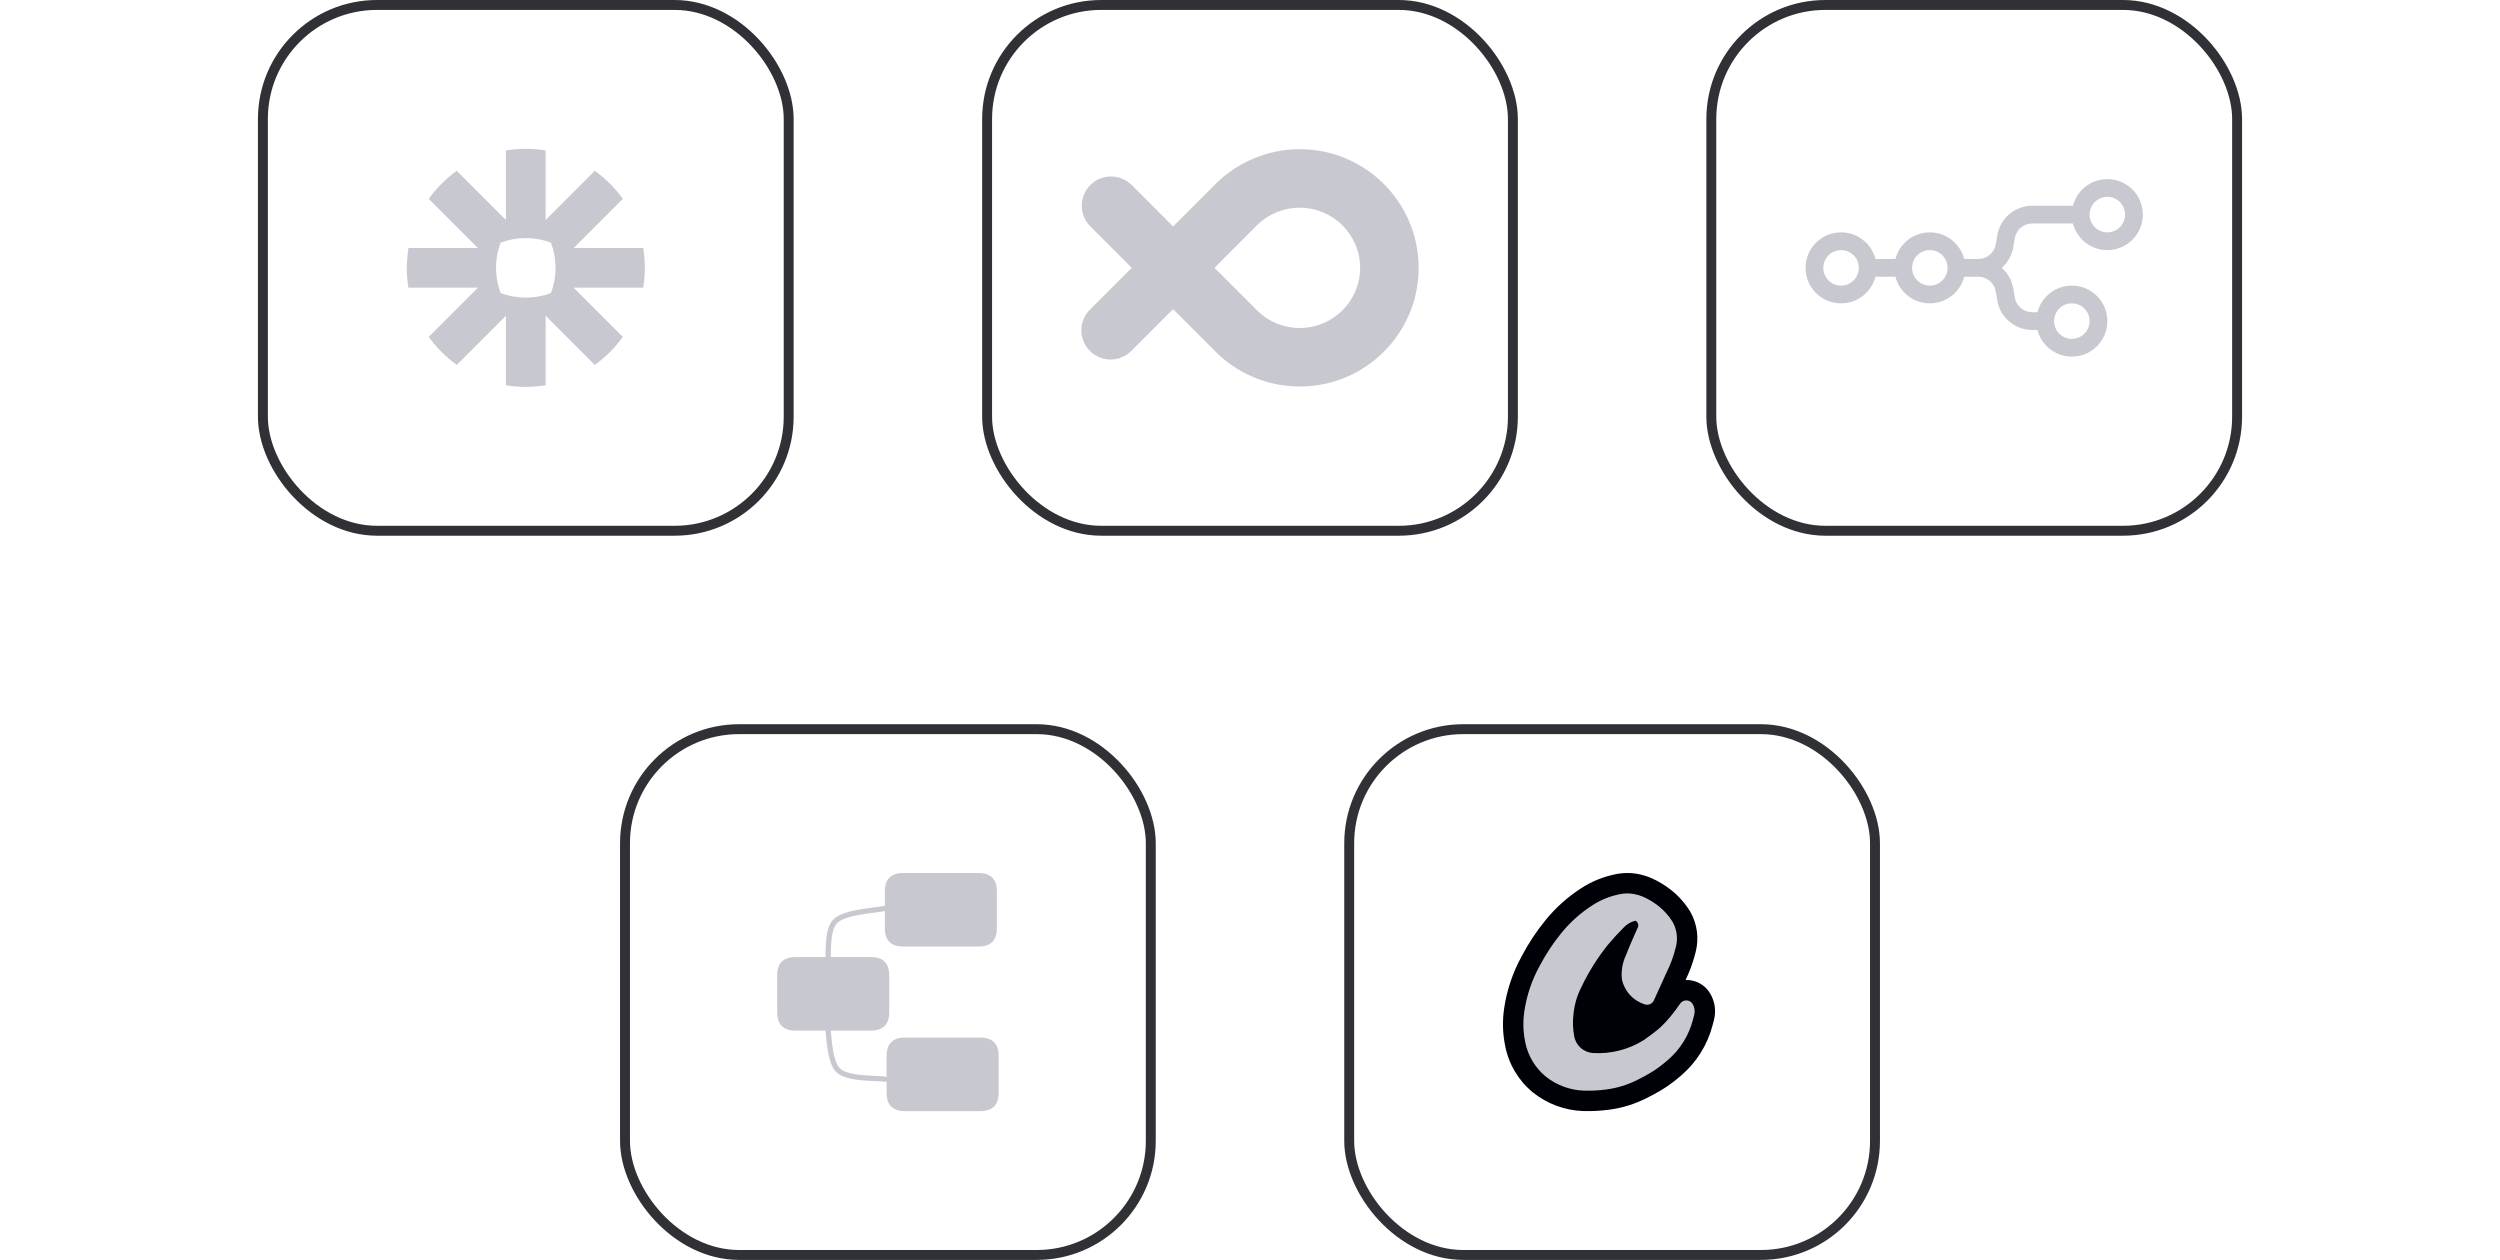 <?xml version="1.0" encoding="utf-8"?>
<svg xmlns="http://www.w3.org/2000/svg" fill="none" height="100%" overflow="visible" preserveAspectRatio="none" style="display: block;" viewBox="0 0 252 127" width="100%">
<g id="Frame 14442">
<g id="Frame 14437">
<rect height="53" rx="11.5" stroke="#2F3136" width="53" x="26.5" y="0.5"/>
<g clip-path="url(#clip0_0_169)" id="zapier-seeklogo 1">
<g id="Group">
<path d="M56 27.005C55.999 27.897 55.836 28.75 55.539 29.539C54.751 29.836 53.897 29.999 53.005 30H52.995C52.103 29.999 51.249 29.836 50.461 29.539C50.164 28.751 50.001 27.897 50 27.005V26.995C50.001 26.103 50.164 25.249 50.461 24.462C51.248 24.164 52.103 24 52.995 24H53.005C53.897 24 54.751 24.164 55.539 24.462C55.836 25.249 55.999 26.103 56 26.995V27.005ZM64.833 25H57.829L62.781 20.047C62.392 19.5 61.958 18.987 61.485 18.514V18.514C61.012 18.041 60.499 17.608 59.953 17.219L55 22.172V15.167C54.351 15.058 53.685 15 53.006 15H52.994C52.314 15 51.649 15.058 51 15.167V22.172L46.047 17.219C45.5 17.608 44.988 18.041 44.515 18.515L44.513 18.517C44.04 18.989 43.607 19.501 43.218 20.047L48.172 25H41.167C41.167 25 41 26.316 41 26.996V27.004C41 27.684 41.058 28.351 41.167 29H48.172L43.218 33.953C43.997 35.046 44.954 36.003 46.047 36.782L51 31.828V38.833C51.648 38.942 52.313 38.999 52.991 39H53.008C53.687 38.999 54.352 38.942 55 38.833V31.828L59.953 36.782C60.499 36.393 61.012 35.959 61.485 35.486L61.486 35.485C61.959 35.012 62.393 34.499 62.781 33.953L57.828 29H64.833C64.942 28.352 64.999 27.687 65 27.009V26.991C64.999 26.313 64.942 25.648 64.833 25Z" fill="#C8C8D0" id="Vector"/>
</g>
</g>
</g>
<g id="Frame 14438">
<rect height="53" rx="11.5" stroke="#2F3136" width="53" x="99.5" y="0.5"/>
<path clip-rule="evenodd" d="M131.019 15.041C132.633 15.041 134.203 15.357 135.677 15.98C137.104 16.585 138.386 17.444 139.484 18.542C140.586 19.637 141.449 20.915 142.053 22.342C142.68 23.819 142.996 25.386 143 27C143 28.614 142.683 30.181 142.057 31.658C141.452 33.081 140.586 34.359 139.488 35.458C138.389 36.556 137.107 37.419 135.681 38.02C134.203 38.643 132.633 38.959 131.019 38.959C129.404 38.959 127.834 38.643 126.357 38.02C124.93 37.419 123.644 36.564 122.546 35.466C122.495 35.416 122.446 35.364 122.397 35.313L118.246 31.162L114.032 35.377C112.882 36.527 111.013 36.527 109.864 35.377C108.71 34.228 108.714 32.359 109.864 31.209L114.078 26.994L109.906 22.822C108.757 21.672 108.757 19.803 109.906 18.653C111.056 17.5 112.925 17.503 114.075 18.653L118.247 22.826L122.525 18.549C122.529 18.544 122.534 18.539 122.538 18.534C122.546 18.527 122.553 18.519 122.561 18.512L122.609 18.465C122.645 18.428 122.682 18.393 122.719 18.359C123.778 17.348 125.008 16.548 126.357 15.98C127.834 15.357 129.404 15.041 131.019 15.041ZM131.019 20.937C129.375 20.937 127.872 21.579 126.777 22.636L122.417 26.996L126.814 31.393C127.909 32.432 129.393 33.063 131.019 33.063C134.373 33.063 137.1 30.343 137.1 27C137.1 23.657 134.373 20.937 131.019 20.937Z" fill="#C8C8D0" fill-rule="evenodd" id="Union"/>
</g>
<g id="Frame 14439">
<rect height="53" rx="11.5" stroke="#2F3136" width="53" x="172.5" y="0.5"/>
<path clip-rule="evenodd" d="M212.421 25.21C210.753 25.21 209.352 24.07 208.955 22.526H204.853C203.978 22.526 203.232 23.159 203.088 24.022L202.941 24.904C202.801 25.742 202.377 26.471 201.778 27C202.377 27.529 202.801 28.258 202.941 29.096L203.088 29.978C203.232 30.841 203.978 31.474 204.853 31.474H205.376C205.773 29.93 207.174 28.79 208.842 28.79C210.819 28.79 212.421 30.392 212.421 32.368C212.421 34.345 210.819 35.947 208.842 35.947C207.174 35.947 205.773 34.807 205.376 33.263H204.853C203.103 33.263 201.61 31.998 201.323 30.273L201.175 29.39C201.032 28.527 200.285 27.895 199.41 27.895H197.993C197.595 29.438 196.194 30.579 194.526 30.579C192.859 30.579 191.457 29.438 191.06 27.895H189.045C188.648 29.438 187.247 30.579 185.579 30.579C183.602 30.579 182 28.977 182 27C182 25.023 183.602 23.421 185.579 23.421C187.247 23.421 188.648 24.562 189.045 26.105H191.06C191.457 24.562 192.859 23.421 194.526 23.421C196.194 23.421 197.595 24.562 197.993 26.105H199.41C200.285 26.105 201.032 25.473 201.175 24.61L201.323 23.727C201.61 22.002 203.103 20.737 204.853 20.737H208.955C209.352 19.193 210.753 18.053 212.421 18.053C214.398 18.053 216 19.655 216 21.632C216 23.608 214.398 25.21 212.421 25.21ZM212.421 23.421C213.409 23.421 214.211 22.62 214.211 21.632C214.211 20.643 213.409 19.842 212.421 19.842C211.433 19.842 210.632 20.643 210.632 21.632C210.632 22.62 211.433 23.421 212.421 23.421ZM185.579 28.79C186.567 28.79 187.368 27.988 187.368 27C187.368 26.012 186.567 25.21 185.579 25.21C184.591 25.21 183.789 26.012 183.789 27C183.789 27.988 184.591 28.79 185.579 28.79ZM196.316 27C196.316 27.988 195.515 28.79 194.526 28.79C193.538 28.79 192.737 27.988 192.737 27C192.737 26.012 193.538 25.21 194.526 25.21C195.515 25.21 196.316 26.012 196.316 27ZM210.632 32.368C210.632 33.357 209.83 34.158 208.842 34.158C207.854 34.158 207.053 33.357 207.053 32.368C207.053 31.38 207.854 30.579 208.842 30.579C209.83 30.579 210.632 31.38 210.632 32.368Z" fill="#C8C8D0" fill-rule="evenodd" id="Vector_2"/>
</g>
<g id="Frame 14440">
<rect height="53" rx="11.5" stroke="#2F3136" width="53" x="63" y="73.5"/>
<path d="M98.632 88C99.868 88 100.485 88.618 100.485 89.853V93.559C100.485 94.793 99.868 95.412 98.632 95.412H91.044C89.81 95.412 89.191 94.793 89.191 93.559V91.821C89.185 91.823 89.179 91.827 89.172 91.829C88.945 91.89 88.57 91.939 88.15 91.993C87.72 92.049 87.222 92.111 86.721 92.198C86.22 92.285 85.725 92.395 85.302 92.543C84.873 92.692 84.547 92.871 84.356 93.077C84.166 93.282 84.025 93.605 83.928 94.019C83.833 94.428 83.786 94.899 83.764 95.374C83.747 95.753 83.747 96.128 83.749 96.471H87.779C89.015 96.471 89.632 97.089 89.632 98.323V102.029C89.632 103.264 89.015 103.883 87.779 103.883H83.749C83.783 104.304 83.822 104.785 83.883 105.271C83.947 105.775 84.034 106.274 84.162 106.704C84.291 107.14 84.455 107.474 84.652 107.675C84.847 107.874 85.164 108.029 85.573 108.145C85.977 108.259 86.446 108.328 86.919 108.371C87.393 108.415 87.861 108.432 88.267 108.449C88.661 108.466 89.019 108.481 89.241 108.524C89.29 108.534 89.333 108.557 89.368 108.589V106.441C89.368 105.207 89.986 104.588 91.221 104.588H98.808C100.044 104.588 100.662 105.207 100.662 106.441V110.147C100.662 111.382 100.044 112 98.808 112H91.221C89.987 112 89.368 111.382 89.368 110.147V108.979C89.308 109.034 89.225 109.061 89.139 109.044C88.967 109.01 88.659 108.996 88.245 108.979C87.842 108.962 87.359 108.943 86.871 108.898C86.383 108.854 85.878 108.78 85.428 108.653C84.984 108.527 84.565 108.34 84.275 108.046C83.987 107.753 83.793 107.319 83.655 106.855C83.515 106.386 83.424 105.854 83.358 105.337C83.293 104.821 83.251 104.311 83.216 103.883H80.191C78.956 103.883 78.338 103.264 78.338 102.029V98.323C78.339 97.089 78.957 96.471 80.191 96.471H83.219C83.218 96.126 83.218 95.741 83.236 95.351C83.258 94.861 83.307 94.352 83.414 93.897C83.519 93.447 83.687 93.02 83.967 92.717C84.247 92.416 84.671 92.202 85.127 92.043C85.59 91.882 86.117 91.766 86.63 91.677C87.145 91.587 87.656 91.524 88.083 91.469C88.519 91.413 88.85 91.368 89.035 91.318C89.088 91.304 89.142 91.306 89.191 91.323V89.853C89.191 88.618 89.81 88 91.044 88H98.632Z" fill="#C8C8D0" id="Union_2"/>
</g>
<g id="Frame 14441">
<rect height="53" rx="11.5" stroke="#2F3136" width="53" x="136" y="73.5"/>
<g clip-path="url(#clip1_0_169)" id="crewai-color 1">
<path d="M169.91 98.783C170.406 98.765 170.897 98.882 171.332 99.12C171.767 99.359 172.129 99.71 172.381 100.138C172.864 100.944 173.003 101.91 172.766 102.818L172.63 103.34C172.117 105.308 171.016 107.072 169.474 108.398C168.869 108.915 168.191 109.46 167.391 109.922L167.363 109.939C166.961 110.171 166.479 110.45 165.965 110.695C164.775 111.297 163.49 111.692 162.167 111.862C161.313 111.973 160.451 112.017 159.59 111.994H159.572C157.733 111.927 155.964 111.272 154.526 110.124L154.514 110.114L154.502 110.104C153.057 108.915 152.073 107.258 151.72 105.42C151.466 104.176 151.432 102.897 151.618 101.641C151.889 99.803 152.486 98.028 153.38 96.4C154.064 95.095 154.879 93.862 155.812 92.722C156.826 91.483 158.028 90.41 159.372 89.54C160.457 88.834 161.669 88.346 162.94 88.104H162.944L162.947 88.102C165.004 87.718 166.69 88.476 167.971 89.362C168.938 90.021 169.754 90.877 170.366 91.875L170.39 91.915L170.413 91.957C171.088 93.18 171.27 94.616 170.921 95.969C170.682 96.939 170.343 97.883 169.91 98.783Z" fill="#000106" id="Vector_3"/>
<path d="M169.361 101.165C169.431 101.062 169.527 100.978 169.638 100.921C169.749 100.864 169.873 100.836 169.997 100.839C170.122 100.842 170.244 100.876 170.353 100.938C170.461 101.001 170.552 101.089 170.617 101.196C170.816 101.528 170.873 101.926 170.776 102.299L170.639 102.821C170.232 104.382 169.358 105.783 168.135 106.835C167.563 107.325 166.997 107.774 166.361 108.141C165.934 108.388 165.504 108.637 165.058 108.848C164.07 109.352 163.003 109.681 161.903 109.821C161.155 109.919 160.4 109.958 159.646 109.937C158.248 109.886 156.903 109.388 155.809 108.515C154.731 107.628 153.999 106.392 153.738 105.021C153.53 104.007 153.501 102.965 153.653 101.941C153.889 100.339 154.411 98.791 155.193 97.373C155.814 96.185 156.556 95.063 157.405 94.025C158.285 92.95 159.327 92.019 160.493 91.265C161.354 90.704 162.316 90.317 163.325 90.125C164.632 89.88 165.759 90.332 166.806 91.058C167.535 91.554 168.151 92.198 168.612 92.95C169.035 93.717 169.148 94.618 168.926 95.465C168.7 96.39 168.367 97.286 167.936 98.135L167.713 98.632C167.392 99.345 167.071 100.058 166.743 100.769C166.676 100.959 166.536 101.116 166.355 101.203C166.173 101.291 165.964 101.302 165.773 101.236C165.208 101.057 164.7 100.733 164.299 100.296C163.899 99.859 163.62 99.324 163.49 98.746C163.395 97.916 163.53 97.077 163.88 96.32C164.168 95.574 164.49 94.843 164.813 94.112L165.061 93.549C165.098 93.487 165.123 93.419 165.133 93.347C165.142 93.276 165.138 93.204 165.119 93.134C165.099 93.065 165.066 93 165.021 92.944C164.976 92.887 164.921 92.841 164.857 92.807C164.395 92.915 163.977 93.159 163.657 93.509C163.091 94.072 162.553 94.662 162.043 95.276C161.013 96.566 160.134 97.97 159.424 99.46C158.979 100.317 158.702 101.252 158.608 102.213C158.514 102.952 158.537 103.701 158.678 104.432C158.755 104.896 158.99 105.32 159.342 105.632C159.694 105.944 160.142 106.126 160.612 106.147C162.413 106.247 164.202 105.784 165.728 104.819C166.31 104.419 166.869 103.988 167.403 103.525C168.155 102.815 168.779 102.006 169.361 101.165Z" fill="#C8C8D0" id="Vector_4"/>
</g>
</g>
</g>
<defs>
<clipPath id="clip0_0_169">
<rect fill="white" height="24" transform="translate(41 15)" width="24"/>
</clipPath>
<clipPath id="clip1_0_169">
<rect fill="white" height="24" transform="translate(150.5 88)" width="24"/>
</clipPath>
</defs>
</svg>